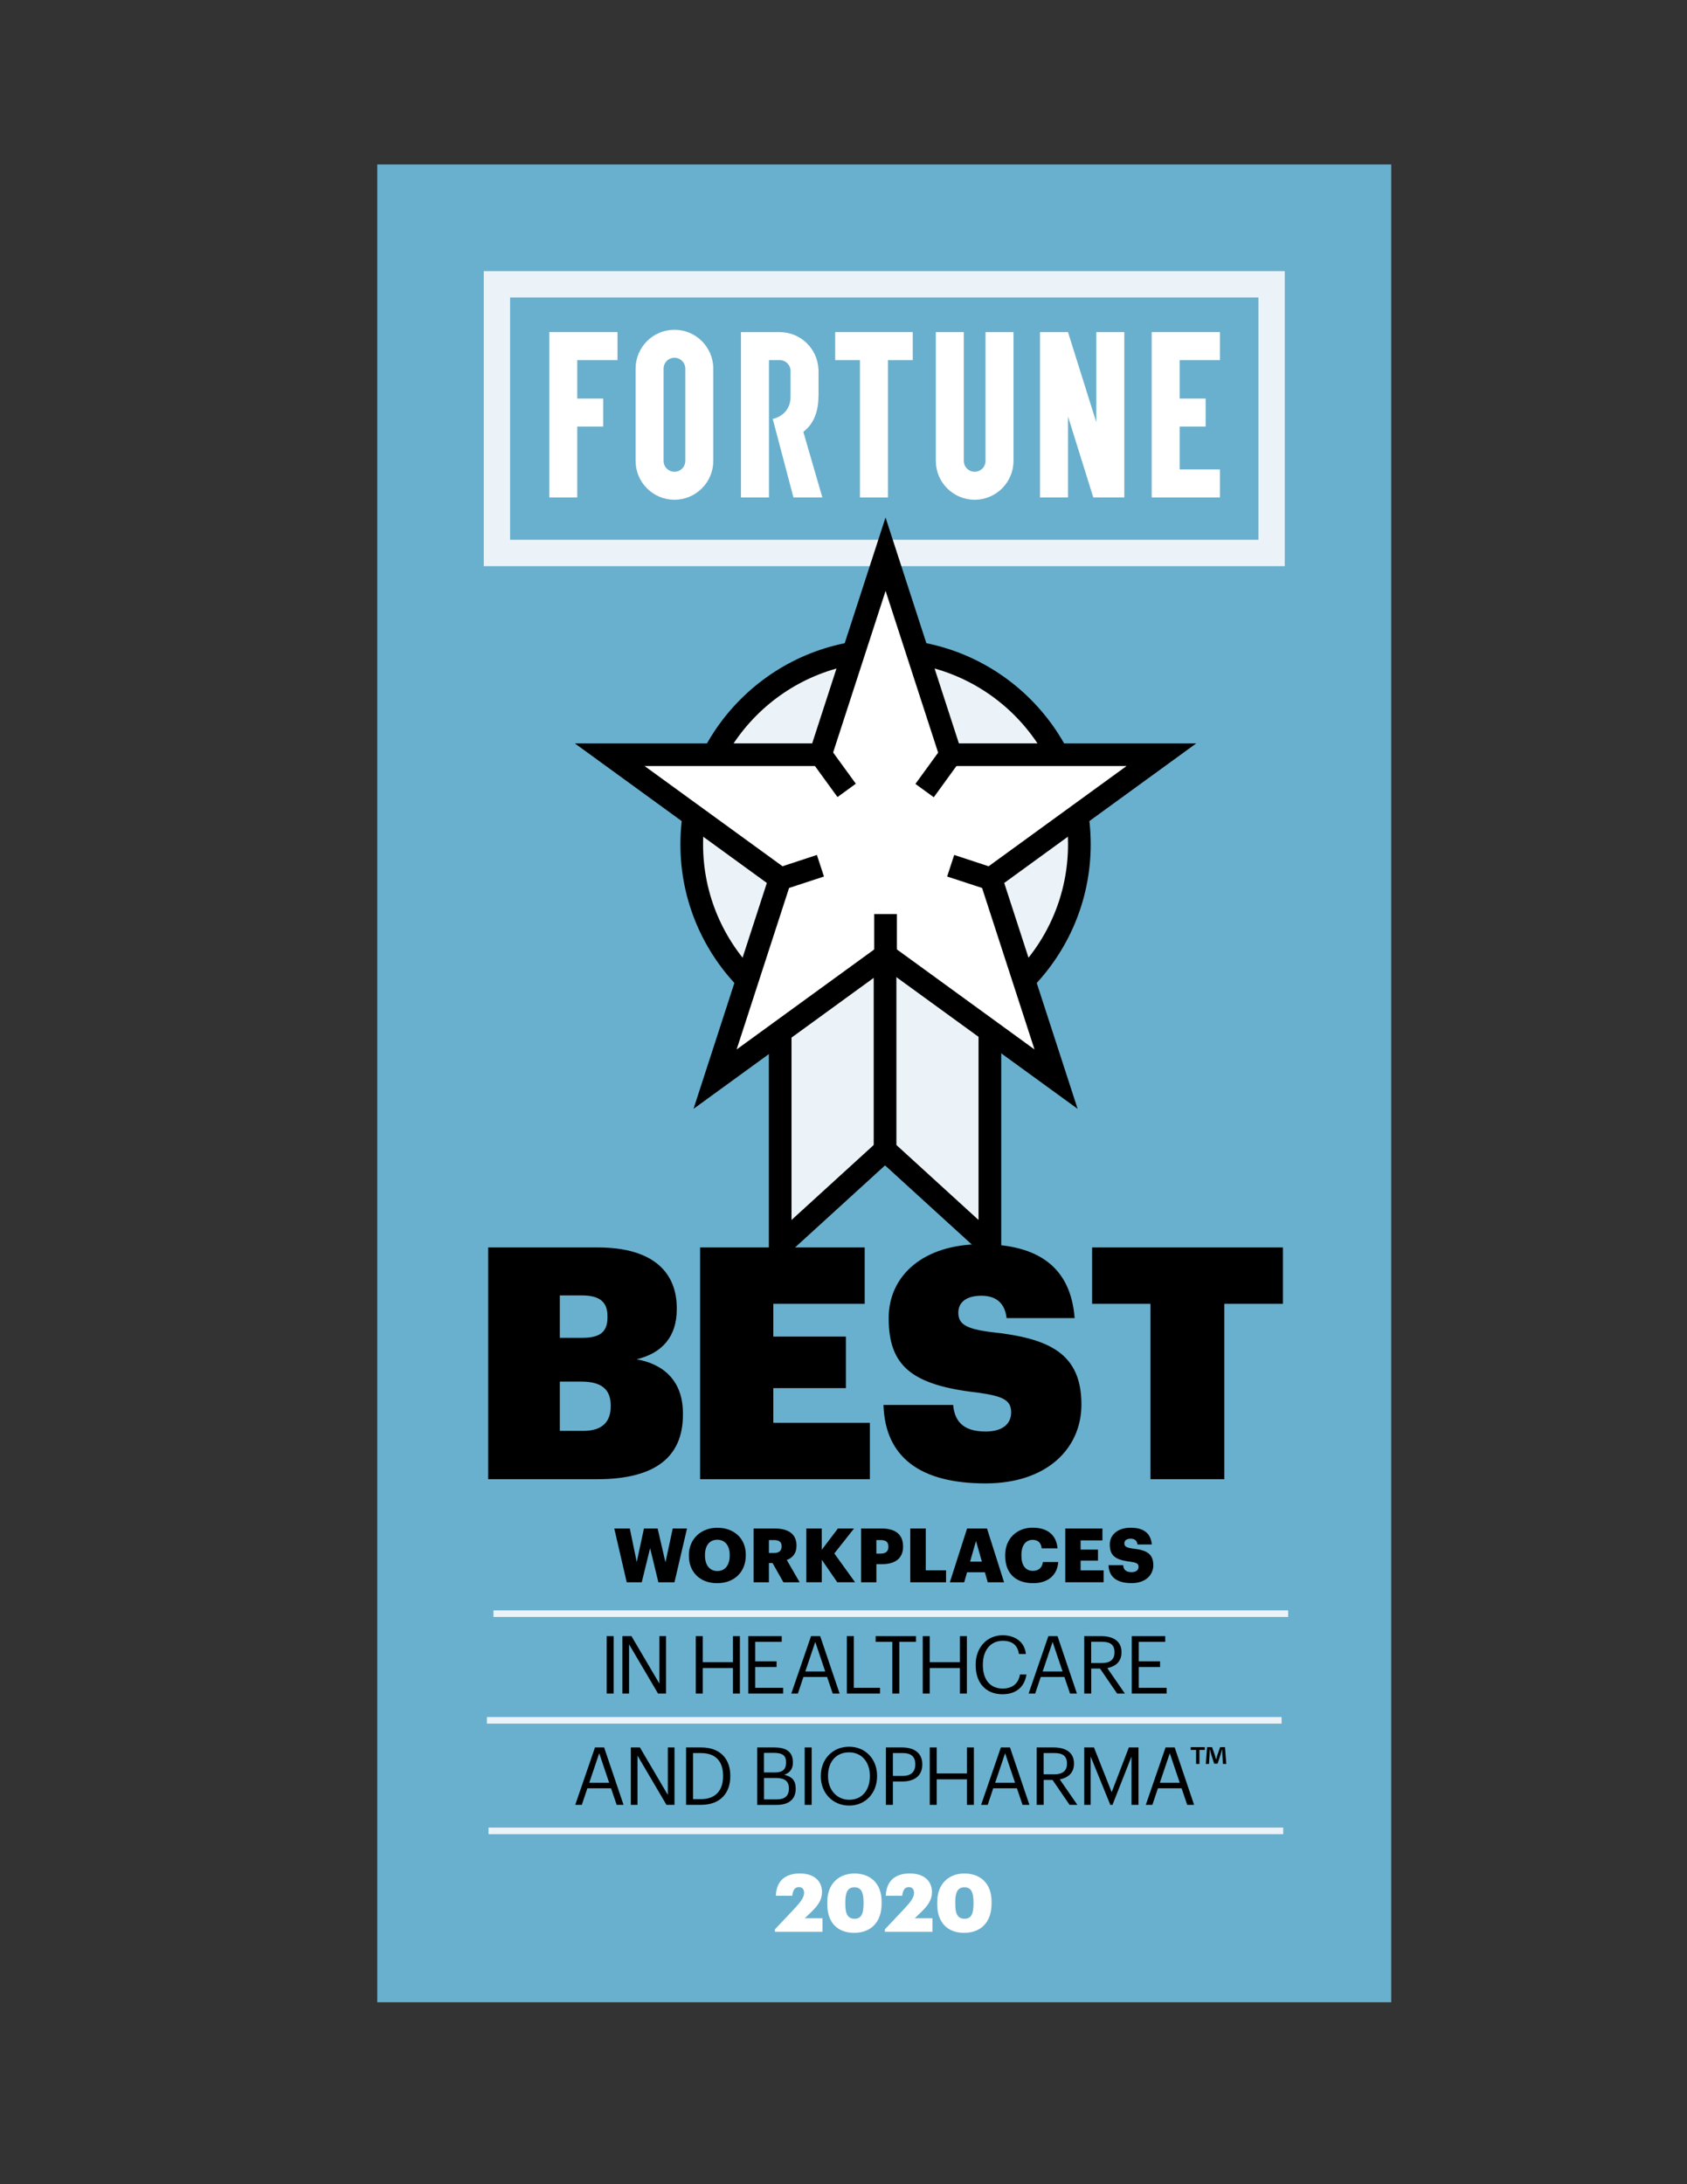 <?xml version="1.0" encoding="utf-8"?>
<!-- Generator: Adobe Illustrator 24.0.3, SVG Export Plug-In . SVG Version: 6.00 Build 0)  -->
<svg version="1.1" id="Layer_1" xmlns="http://www.w3.org/2000/svg" xmlns:xlink="http://www.w3.org/1999/xlink" x="0px" y="0px"
	 viewBox="0 0 612 792" style="enable-background:new 0 0 612 792;" xml:space="preserve">
<rect x="0" y="0" width="612" height="792" fill="#333333" stroke="none"/>
<style type="text/css">
	.st0{fill:#69B0CE;}
	.st1{clip-path:url(#SVGID_2_);fill:none;stroke:#69B0CE;stroke-width:0.604;stroke-miterlimit:10;}
	.st2{fill:none;stroke:#EBF3F8;stroke-width:9.555;}
	.st3{fill:#FFFFFF;}
	.st4{clip-path:url(#SVGID_4_);fill:#FFFFFF;}
	.st5{clip-path:url(#SVGID_4_);fill:#EBF3F8;}
	.st6{clip-path:url(#SVGID_4_);}
	.st7{fill:#EBF3F8;}
	.st8{fill:none;stroke:#EBF3F8;stroke-width:1.194;}
	.st9{clip-path:url(#SVGID_6_);}
</style>
<rect x="137.16" y="59.92" class="st0" width="367.24" height="665.81"/>
<g>
	<defs>
		<rect id="SVGID_1_" x="136.86" y="59.62" width="367.85" height="666.41"/>
	</defs>
	<clipPath id="SVGID_2_">
		<use xlink:href="#SVGID_1_"  style="overflow:visible;"/>
	</clipPath>
	<rect x="137.16" y="59.92" class="st1" width="367.24" height="665.81"/>
</g>
<rect x="180.27" y="103.09" class="st2" width="281.03" height="97.42"/>
<polygon class="st3" points="397.71,120.42 397.71,153.11 387.44,120.42 377.29,120.42 377.29,180.37 387.44,180.37 387.44,151 
	396.62,180.37 407.87,180.37 407.87,120.42 "/>
<polygon class="st3" points="209.41,120.42 200.1,120.42 199.26,120.42 199.26,180.37 209.41,180.37 209.41,154.67 218.83,154.67 
	218.83,144.52 209.41,144.52 209.41,130.58 224.01,130.58 224.01,120.42 "/>
<polygon class="st3" points="331.12,120.42 302.98,120.42 302.98,130.58 311.97,130.58 311.97,180.37 322.13,180.37 322.13,130.58 
	331.12,130.58 "/>
<polygon class="st3" points="417.81,120.42 417.81,180.37 442.56,180.37 442.56,170.22 427.96,170.22 427.96,154.67 437.38,154.67 
	437.38,144.52 427.96,144.52 427.96,130.58 442.56,130.58 442.56,120.42 "/>
<g>
	<defs>
		<rect id="SVGID_3_" x="136.86" y="59.62" width="367.85" height="666.41"/>
	</defs>
	<clipPath id="SVGID_4_">
		<use xlink:href="#SVGID_3_"  style="overflow:visible;"/>
	</clipPath>
	<path class="st4" d="M298.33,180.37h-10.49l-7.51-28.46c0,0,6.46-1.16,6.46-8.03v-9.37c0-2.17-1.76-3.93-3.93-3.93h-3.9v49.79
		H268.8v-59.94h14.05c7.57,0,13.73,5.98,14.06,13.47h0.03v9.8h-0.03c0,5.91-1.93,10.18-5.48,12.9L298.33,180.37z"/>
	<path class="st4" d="M357.52,120.42v46.7c0,2.18-1.76,3.94-3.94,3.94c-2.18,0-3.94-1.76-3.94-3.94v-46.7h-10.15v46.7
		c0,7.78,6.31,14.09,14.09,14.09c7.78,0,14.09-6.31,14.09-14.09v-46.7H357.52z"/>
	<path class="st4" d="M230.58,133.67v33.45c0,7.78,6.31,14.09,14.09,14.09c7.78,0,14.09-6.31,14.09-14.09v-33.45
		c0-7.78-6.31-14.09-14.09-14.09h0C236.89,119.58,230.58,125.89,230.58,133.67 M240.73,167.12v-33.45c0-2.18,1.76-3.94,3.94-3.94
		h0.01c2.17,0,3.93,1.76,3.93,3.93v33.46c0,2.18-1.76,3.94-3.94,3.94C242.49,171.06,240.73,169.3,240.73,167.12"/>
	<path class="st5" d="M391.56,306.17c0-38.83-31.48-70.31-70.31-70.31c-38.82,0-70.3,31.48-70.3,70.31s31.48,70.31,70.3,70.31
		C360.08,376.48,391.56,345.01,391.56,306.17"/>
	<path class="st6" d="M321.26,239.98c-36.5,0-66.2,29.69-66.2,66.2c0,36.5,29.7,66.19,66.2,66.19s66.19-29.69,66.19-66.19
		C387.45,269.67,357.75,239.98,321.26,239.98 M321.26,380.59c-41.04,0-74.43-33.38-74.43-74.42c0-41.04,33.39-74.42,74.43-74.42
		c41.04,0,74.42,33.39,74.42,74.42C395.67,347.21,362.3,380.59,321.26,380.59"/>
</g>
<polygon class="st7" points="359.1,451.69 321.07,417 283.03,451.69 283.03,318.59 359.1,318.59 "/>
<path d="M287.14,322.7v119.67l33.93-30.94l33.92,30.94V322.7H287.14z M363.22,461l-42.15-38.43L278.92,461V314.48h84.3V461z"/>
<polygon class="st3" points="321.26,200.95 344.88,273.65 421.33,273.65 359.48,318.59 383.1,391.3 321.26,346.36 259.41,391.3 
	283.03,318.59 221.18,273.65 297.63,273.65 "/>
<path d="M233.84,277.77l54.03,39.24l-20.64,63.53l54.03-39.26l54.03,39.26l-20.63-63.53l54.02-39.24h-66.77l-20.64-63.51
	l-20.63,63.51H233.84z M390.93,402.07l-69.68-50.61l-69.66,50.61l26.6-81.9l-69.67-50.62h86.12l26.61-81.91l26.61,81.91h86.12
	l-69.67,50.62L390.93,402.07z"/>
<rect x="316.96" y="350.85" width="8.23" height="66.14"/>
<polygon points="338.75,289.09 332.09,284.25 341.55,271.24 348.2,276.07 "/>
<rect x="298.25" y="272.12" transform="matrix(0.809 -0.588 0.588 0.809 -106.93 231.225)" width="8.22" height="16.09"/>
<rect x="317.14" y="331.45" width="8.23" height="14.91"/>
<polygon points="357.82,322.49 343.6,317.83 346.16,310.01 360.39,314.69 "/>
<polygon points="284.69,322.49 282.12,314.69 296.35,310.01 298.91,317.83 "/>
<g>
	<path d="M222.84,554.24h5.64l2.51,12.16l2.62-12.16h4.96l2.84,12.27l2.64-12.27h5.18l-4.55,19.5h-5.84l-3-12.38l-3.03,12.38h-5.45
		L222.84,554.24z"/>
	<path d="M249.91,564.11v-0.22c0-5.94,4.47-9.92,10.31-9.92c5.94,0,10.33,3.74,10.33,9.79v0.22c0,6-4.12,10.09-10.42,10.09
		C253.84,574.06,249.91,569.97,249.91,564.11z M264.72,564.05v-0.22c0-3.46-1.75-5.51-4.5-5.51s-4.47,1.99-4.47,5.54v0.22
		c0,3.54,1.8,5.59,4.5,5.59C263,569.67,264.72,567.54,264.72,564.05z"/>
	<path d="M273.38,554.24h7.63c5.1,0,7.94,2.07,7.94,6.19v0.11c0,2.78-1.47,4.33-3.52,5.13l4.66,8.07h-5.89l-3.95-6.98h-1.31v6.98
		h-5.56V554.24z M280.74,563.12c1.88,0,2.81-0.79,2.81-2.37v-0.11c0-1.58-0.98-2.21-2.78-2.21h-1.83v4.69H280.74z"/>
	<path d="M292.49,554.24h5.62v7.72l5.86-7.72h5.84l-7.14,9.05l7.53,10.44h-6.46l-5.62-8.15v8.15h-5.62V554.24z"/>
	<path d="M312.36,554.24h7.42c5.34,0,7.83,2.37,7.83,6.52v0.11c0,4.09-2.75,6.3-7.58,6.3h-2.1v6.57h-5.56V554.24z M319.54,563.34
		c1.8,0,2.75-0.85,2.75-2.45v-0.11c0-1.66-0.98-2.34-2.73-2.34h-1.64v4.91H319.54z"/>
	<path d="M330.22,554.24h5.62v15.16h7.36v4.34h-12.98V554.24z"/>
	<path d="M350.83,554.24h7.23l6.19,19.5h-5.92l-1.04-3.63h-6.46l-1.04,3.63h-5.21L350.83,554.24z M351.92,566.26h4.28l-2.13-7.5
		L351.92,566.26z"/>
	<path d="M364.65,564.11v-0.22c0-6,4.25-9.95,9.95-9.95c5.07,0,8.59,2.34,9.05,7.5h-5.75c-0.22-1.99-1.31-3.08-3.27-3.08
		c-2.51,0-4.09,1.96-4.09,5.51v0.22c0,3.52,1.5,5.51,4.17,5.51c1.96,0,3.35-1.04,3.63-3.19h5.56c-0.38,5.04-4.04,7.66-9.08,7.66
		C368,574.06,364.65,570.08,364.65,564.11z"/>
	<path d="M386.46,554.24h13.47v4.31h-7.91v3.35h6.3v3.98h-6.3v3.54h8.34v4.31h-13.91V554.24z"/>
	<path d="M402.13,567.54h5.32c0.14,1.39,0.76,2.54,3.08,2.54c1.61,0,2.51-0.79,2.51-1.94c0-1.2-0.74-1.53-3.08-1.88
		c-5.51-0.65-7.36-2.29-7.36-6.22c0-3.52,2.89-6.08,7.55-6.08c4.69,0,7.34,1.96,7.69,6.08h-5.18c-0.19-1.39-0.98-2.1-2.51-2.1
		c-1.5,0-2.26,0.68-2.26,1.66c0,1.09,0.6,1.58,3.03,1.91c4.94,0.54,7.47,1.83,7.47,6.05c0,3.57-2.84,6.49-7.85,6.49
		C405.08,574.06,402.3,571.77,402.13,567.54z"/>
</g>
<g>
	<path d="M220.09,593.27h2.53v20.82h-2.53V593.27z"/>
	<path d="M225.79,593.27h3.29l10.13,17.21v-17.21h2.42v20.82h-2.91l-10.51-17.85v17.85h-2.42V593.27z"/>
	<path d="M252.41,593.27h2.53v9.43h10.95v-9.43h2.53v20.82h-2.53v-9.26h-10.95v9.26h-2.53V593.27z"/>
	<path d="M271.45,593.27h12.14v2.07h-9.61v7.07h7.74v2.07h-7.74v7.54h10.13v2.07h-12.66V593.27z"/>
	<path d="M294.22,593.27h3.32l7.05,20.82h-2.5l-2.04-6h-8.59l-2.01,6h-2.39L294.22,593.27z M292.15,606.08h7.22l-3.61-10.71
		L292.15,606.08z"/>
	<path d="M307.21,593.27h2.53v18.75h9.52v2.07h-12.05V593.27z"/>
	<path d="M323.72,595.34h-6.06v-2.07h14.64v2.07h-6.06v18.75h-2.53V595.34z"/>
	<path d="M334.75,593.27h2.53v9.43h10.95v-9.43h2.53v20.82h-2.53v-9.26h-10.95v9.26h-2.53V593.27z"/>
	<path d="M353.94,603.81v-0.23c0-6.17,4.13-10.63,9.78-10.63c4.34,0,8.01,2.3,8.44,6.81h-2.5c-0.52-3.17-2.36-4.8-5.91-4.8
		c-4.31,0-7.19,3.35-7.19,8.59v0.23c0,5.3,2.68,8.5,7.16,8.5c3.41,0,5.76-1.72,6.29-5.1h2.36c-0.73,4.8-4.05,7.16-8.71,7.16
		C357.64,614.35,353.94,610.22,353.94,603.81z"/>
	<path d="M380.32,593.27h3.32l7.04,20.82h-2.5l-2.04-6h-8.59l-2.01,6h-2.39L380.32,593.27z M378.25,606.08h7.22l-3.61-10.71
		L378.25,606.08z"/>
	<path d="M393.31,593.27h6.26c3.99,0,7.28,1.63,7.28,5.79v0.12c0,3.44-2.3,5.12-5.15,5.68l6.38,9.23h-2.82l-6.2-9.05h-3.2v9.05
		h-2.53V593.27z M399.74,603.03c2.97,0,4.57-1.28,4.57-3.84v-0.12c0-2.82-1.75-3.76-4.57-3.76h-3.9v7.71H399.74z"/>
	<path d="M410.57,593.27h12.14v2.07h-9.61v7.07h7.74v2.07h-7.74v7.54h10.13v2.07h-12.66V593.27z"/>
</g>
<g>
	<path d="M215.84,633.63h3.32l7.05,20.82h-2.5l-2.04-6h-8.59l-2.01,6h-2.39L215.84,633.63z M213.77,646.44h7.22l-3.61-10.71
		L213.77,646.44z"/>
	<path d="M228.85,633.63h3.29l10.13,17.21v-17.21h2.42v20.82h-2.91l-10.51-17.85v17.85h-2.42V633.63z"/>
	<path d="M248.89,633.63h5.5c7.16,0,10.54,4.43,10.54,10.22v0.26c0,5.76-3.32,10.33-10.6,10.33h-5.44V633.63z M254.27,652.38
		c5.36,0,8.04-3.2,8.04-8.3v-0.23c0-4.8-2.33-8.18-8.06-8.18h-2.82v16.71H254.27z"/>
	<path d="M274.68,633.63h6.26c3.87,0,6.7,1.28,6.7,5.39v0.12c0,1.89-0.76,3.58-3.14,4.4c3.03,0.73,4.16,2.27,4.16,4.98v0.12
		c0,3.93-2.68,5.82-6.84,5.82h-7.13V633.63z M280.94,642.71c3.06,0,4.22-1.11,4.22-3.67v-0.12c0-2.36-1.37-3.32-4.28-3.32h-3.73v7.1
		H280.94z M281.76,652.47c3.03,0,4.43-1.34,4.43-3.87v-0.12c0-2.56-1.43-3.78-4.77-3.78h-4.25v7.77H281.76z"/>
	<path d="M291.92,633.63h2.53v20.82h-2.53V633.63z"/>
	<path d="M297.77,644.17v-0.23c0-5.91,4.13-10.57,10.25-10.57c6.11,0,10.16,4.66,10.16,10.51v0.23c0,5.88-4.05,10.6-10.1,10.6
		C301.94,654.71,297.77,649.99,297.77,644.17z M315.56,644.08v-0.23c0-4.66-2.74-8.44-7.54-8.44c-4.83,0-7.63,3.55-7.63,8.5v0.23
		c0,5.04,3.35,8.47,7.69,8.47C312.71,652.61,315.56,649.12,315.56,644.08z"/>
	<path d="M321.39,633.63h5.91c3.99,0,7.28,1.75,7.28,6.09v0.12c0,4.43-3.32,6.14-7.28,6.14h-3.38v8.47h-2.53V633.63z M327.47,643.96
		c2.97,0,4.57-1.46,4.57-4.13v-0.12c0-2.94-1.75-4.05-4.57-4.05h-3.55v8.3H327.47z"/>
	<path d="M337.29,633.63h2.53v9.43h10.95v-9.43h2.53v20.82h-2.53v-9.26h-10.95v9.26h-2.53V633.63z"/>
	<path d="M363.08,633.63h3.32l7.05,20.82h-2.5l-2.04-6h-8.59l-2.01,6h-2.39L363.08,633.63z M361.02,646.44h7.22l-3.61-10.71
		L361.02,646.44z"/>
	<path d="M376.07,633.63h6.26c3.99,0,7.28,1.63,7.28,5.79v0.12c0,3.44-2.3,5.12-5.15,5.68l6.38,9.23h-2.82l-6.2-9.05h-3.2v9.05
		h-2.53V633.63z M382.5,643.38c2.97,0,4.57-1.28,4.57-3.84v-0.12c0-2.82-1.75-3.76-4.57-3.76h-3.9v7.71H382.5z"/>
	<path d="M393.34,633.63h3.52l6.43,16.22l6.23-16.22h3.49v20.82h-2.53v-17.53l-6.9,17.53h-0.79l-7.13-17.53v17.53h-2.33V633.63z"/>
	<path d="M422.83,633.63h3.32l7.04,20.82h-2.5l-2.04-6h-8.59l-2.01,6h-2.39L422.83,633.63z M420.76,646.44h7.22l-3.61-10.71
		L420.76,646.44z"/>
</g>
<rect x="177.24" y="623.21" class="st3" width="287.09" height="1.19"/>
<rect x="177.24" y="623.21" class="st8" width="287.09" height="1.19"/>
<rect x="177.83" y="663.29" class="st3" width="287.09" height="1.19"/>
<rect x="177.83" y="663.29" class="st8" width="287.09" height="1.19"/>
<g>
	<path class="st3" d="M281.15,699.57l7.07-7.51c2.1-2.24,3.49-3.99,3.49-5.71c0-1.19-0.58-2.07-1.89-2.07
		c-1.34,0-2.15,0.84-2.42,3.14h-5.94c0.17-5.42,3.46-8.09,8.68-8.09c5.3,0,8.06,2.82,8.06,6.73c0,2.94-1.57,5.01-3.87,7.22
		l-2.39,2.3h6.43v4.89h-17.24V699.57z"/>
	<path class="st3" d="M300.11,690.49v-0.81c0-6.67,4.28-10.34,9.84-10.34c5.53,0,9.87,3.29,9.87,10.19v0.79
		c0,6.7-3.9,10.54-9.99,10.54C303.84,700.85,300.11,697.13,300.11,690.49z M313.27,690.43v-0.76c0-3.64-0.96-5.33-3.29-5.33
		c-2.36,0-3.32,1.69-3.32,5.3v0.82c0,3.64,0.96,5.3,3.38,5.3C312.37,695.76,313.27,694.04,313.27,690.43z"/>
	<path class="st3" d="M321.04,699.57l7.07-7.51c2.1-2.24,3.49-3.99,3.49-5.71c0-1.19-0.58-2.07-1.89-2.07
		c-1.34,0-2.15,0.84-2.42,3.14h-5.94c0.17-5.42,3.46-8.09,8.68-8.09c5.3,0,8.06,2.82,8.06,6.73c0,2.94-1.57,5.01-3.87,7.22
		l-2.39,2.3h6.43v4.89h-17.24V699.57z"/>
	<path class="st3" d="M340,690.49v-0.81c0-6.67,4.28-10.34,9.84-10.34c5.53,0,9.87,3.29,9.87,10.19v0.79c0,6.7-3.9,10.54-9.99,10.54
		C343.73,700.85,340,697.13,340,690.49z M353.16,690.43v-0.76c0-3.64-0.96-5.33-3.29-5.33c-2.36,0-3.32,1.69-3.32,5.3v0.82
		c0,3.64,0.96,5.3,3.38,5.3C352.26,695.76,353.16,694.04,353.16,690.43z"/>
</g>
<g>
	<defs>
		<rect id="SVGID_5_" x="136.86" y="59.62" width="367.85" height="666.41"/>
	</defs>
	<clipPath id="SVGID_6_">
		<use xlink:href="#SVGID_5_"  style="overflow:visible;"/>
	</clipPath>
	<path class="st9" d="M417.35,536.37h26.8v-63.59h21.27v-20.45h-69.23v20.45h21.16V536.37z M357.52,537.89
		c22.57,0,34.79-12.93,34.79-28.56c0-18.69-11.75-24.1-32.91-26.33c-9.29-1.18-11.75-3.06-11.75-7.05c0-3.64,2.82-6.11,8.35-6.11
		c5.64,0,8.58,2.94,9.17,8.11h24.68c-1.41-18.34-13.05-26.8-33.85-26.8c-20.92,0-33.61,11.28-33.61,26.8
		c0,17.28,8.23,24.33,32.44,27.03c9.05,1.29,11.99,2.7,11.99,7.17c0,4.11-3.06,6.93-9.29,6.93c-8.7,0-11.28-4.35-11.75-9.64H320.5
		C321.09,528.37,333.78,537.89,357.52,537.89 M253.98,536.37h61.59v-20.45h-35.03v-12.58h26.33v-18.69h-26.33v-11.87h33.15v-20.45
		h-59.71V536.37z M203.09,518.85v-17.87h7.87c7.52,0,10.58,3.06,10.58,8.58v0.47c0,5.64-3.17,8.82-9.99,8.82H203.09z M203.09,485.12
		v-15.4h7.99c6.58,0,9.29,2.47,9.29,7.52v0.47c0,5.17-2.59,7.4-9.17,7.4H203.09z M177.11,536.37h39.49
		c21.63,0,31.15-8.46,31.15-23.39v-0.47c0-11.75-6.93-17.87-16.81-19.63c9.4-2.23,14.57-8.34,14.57-18.1v-0.47
		c0-12.46-7.99-21.98-28.68-21.98h-39.73V536.37z"/>
</g>
<rect x="179.62" y="584.53" class="st3" width="287.09" height="1.19"/>
<rect x="179.62" y="584.53" class="st8" width="287.09" height="1.19"/>
<g>
	<path d="M437.07,633.52v1.01h-1.95v5.08h-1.21v-5.08h-1.95v-1.01H437.07z M443.65,639.61l-0.22-3.58c-0.02-0.47-0.02-1.05-0.04-1.7
		h-0.07c-0.16,0.54-0.34,1.25-0.51,1.81l-1.1,3.38h-1.25l-1.1-3.47c-0.11-0.47-0.29-1.19-0.43-1.72h-0.07c0,0.56-0.02,1.14-0.04,1.7
		l-0.22,3.58h-1.16l0.45-6.09h1.81l1.05,2.98c0.13,0.47,0.25,0.92,0.4,1.54h0.02c0.16-0.56,0.29-1.07,0.42-1.52l1.05-3h1.75
		l0.47,6.09H443.65z"/>
</g>
</svg>
